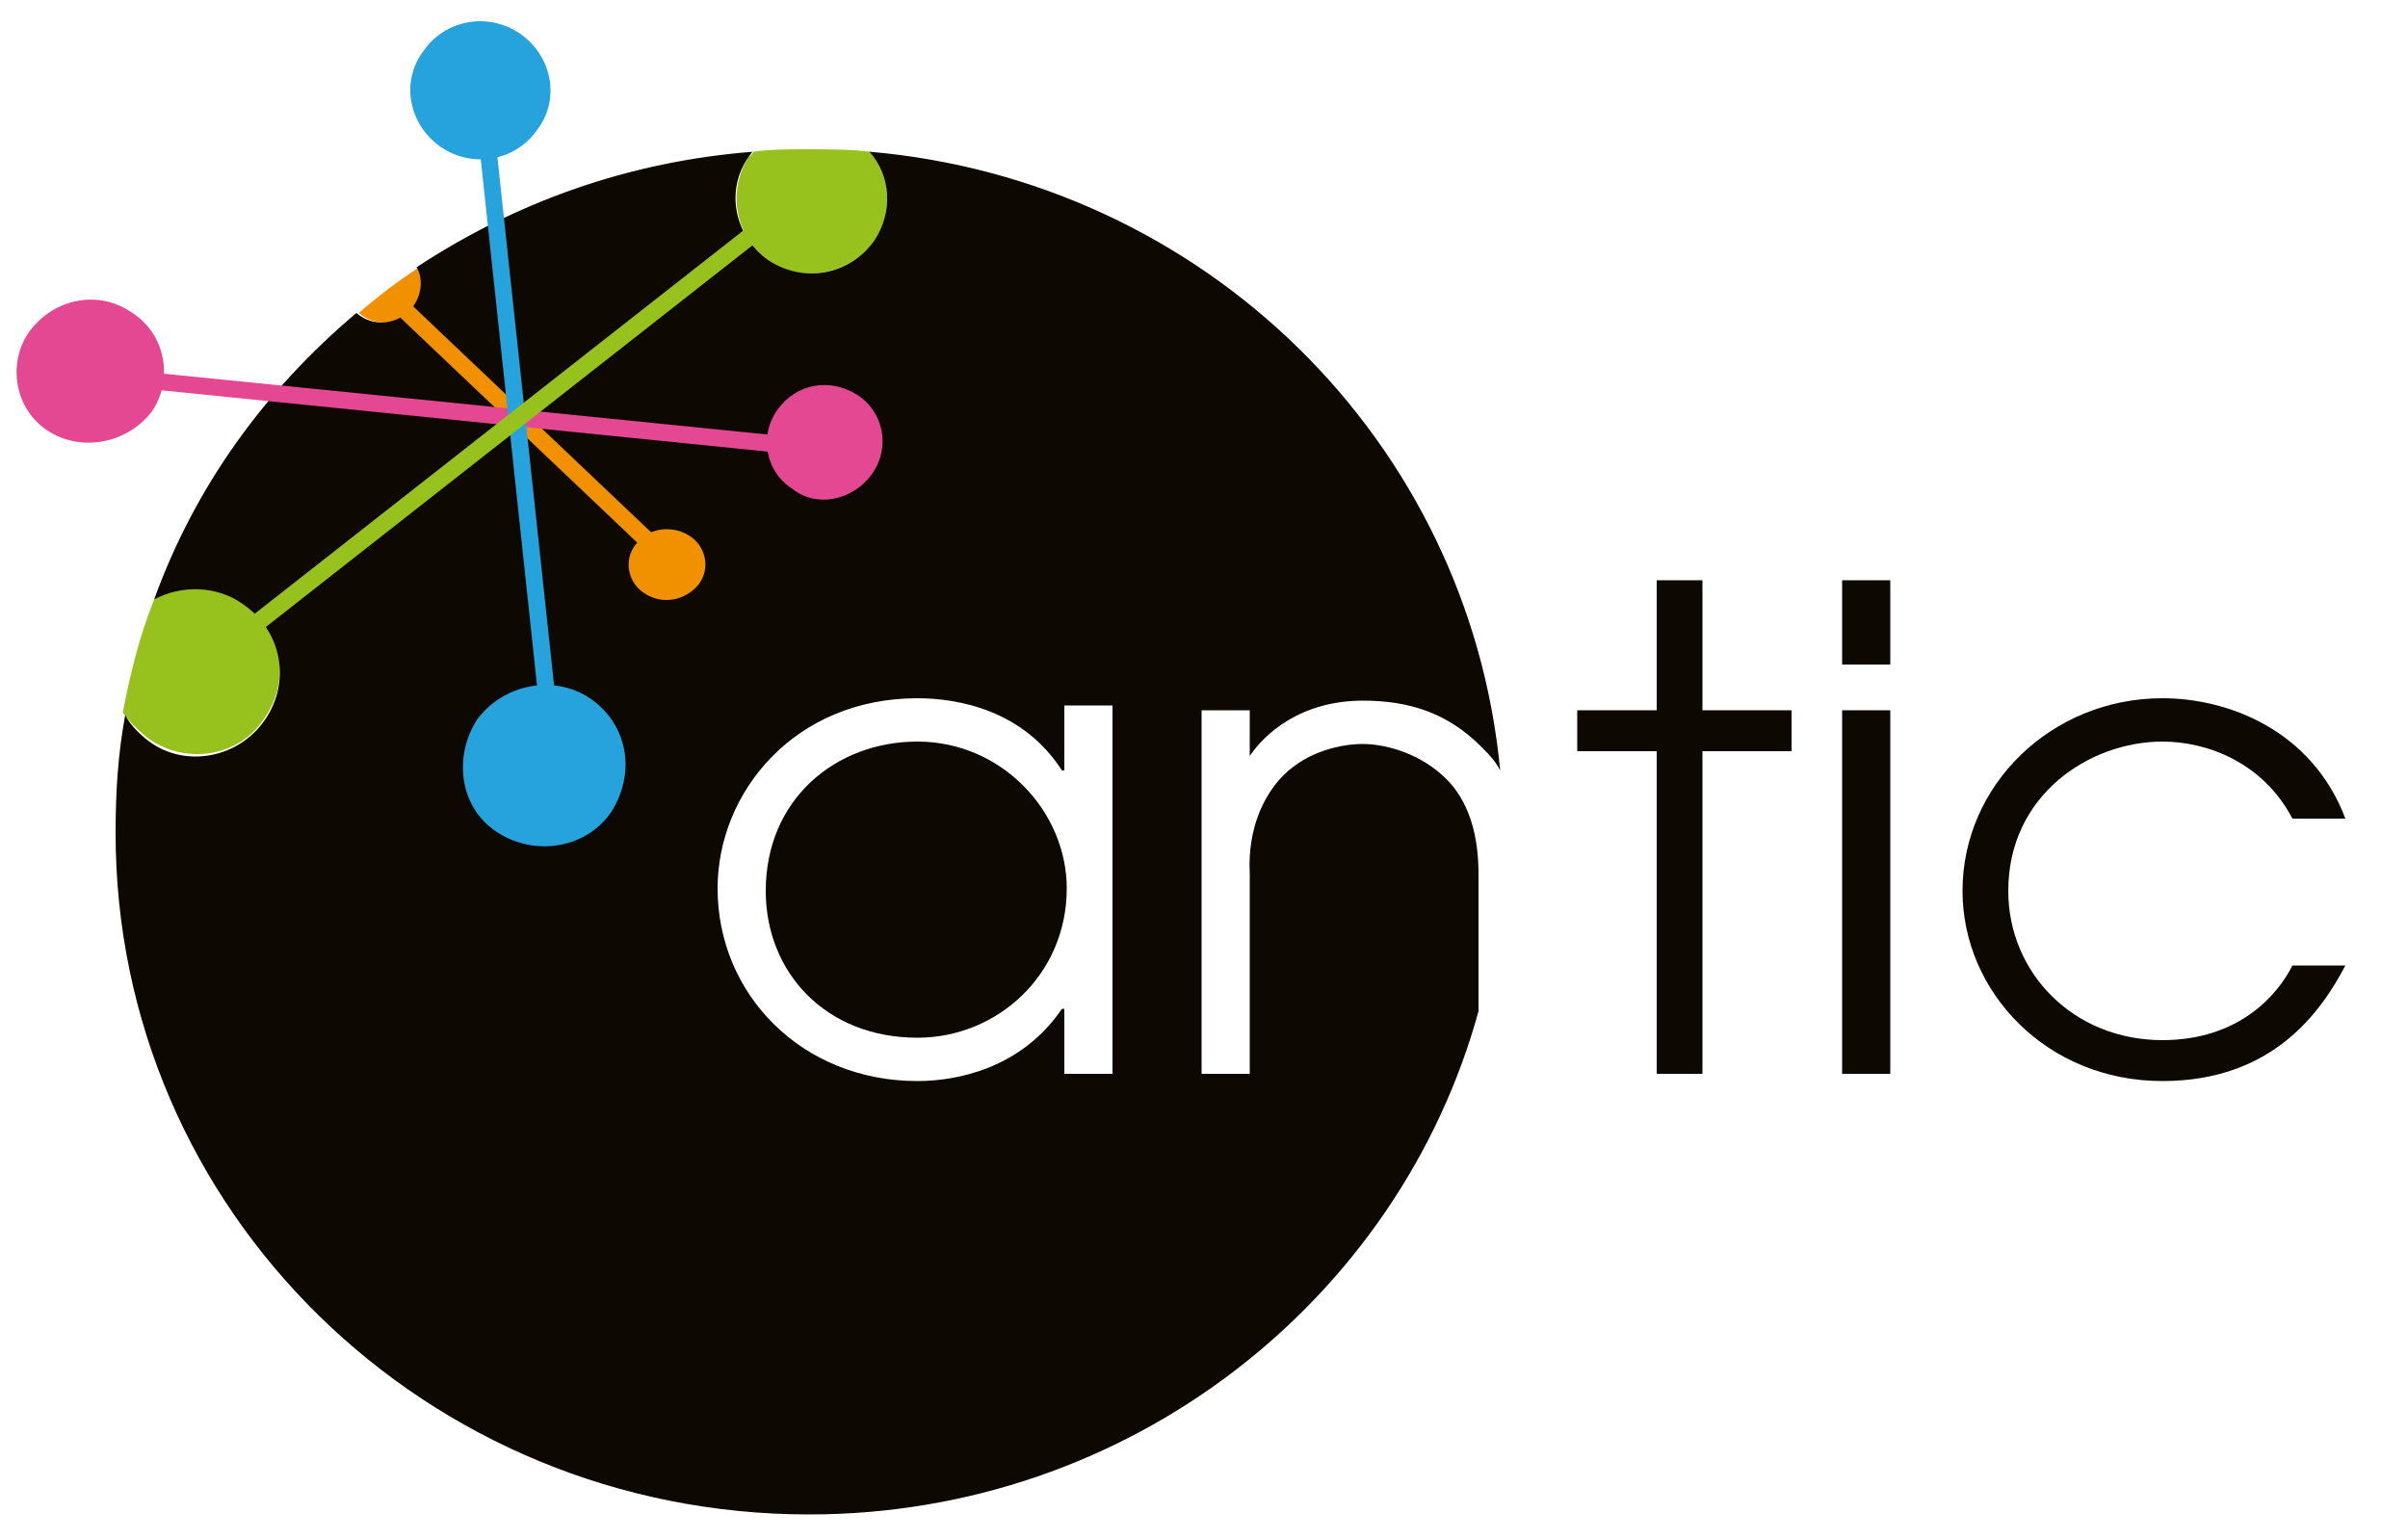 <?xml version="1.0" encoding="utf-8"?>
<!-- Generator: Adobe Illustrator 24.0.1, SVG Export Plug-In . SVG Version: 6.00 Build 0)  -->
<!DOCTYPE svg PUBLIC "-//W3C//DTD SVG 1.1//EN" "http://www.w3.org/Graphics/SVG/1.1/DTD/svg11.dtd">
<svg version="1.1" id="Calque_1" xmlns:x="http://ns.adobe.com/Extensibility/1.0/" xmlns:i="http://ns.adobe.com/AdobeIllustrator/10.0/" xmlns:graph="http://ns.adobe.com/Graphs/1.0/"
	 xmlns="http://www.w3.org/2000/svg" xmlns:xlink="http://www.w3.org/1999/xlink" x="0px" y="0px" viewBox="0 0 100 63.9"
	 style="enable-background:new 0 0 100 63.9;" xml:space="preserve">
<style type="text/css">
	.st0{fill:#F29100;}
	.st1{fill:#97C11D;}
	.st2{fill:#0D0802;}
	.st3{fill:#E44892;}
	.st4{fill:#26A2DC;}
</style>
<g>
	<path class="st0" d="M17.2,12.8c0.4-0.5,0.5-1.2,0.2-1.7c-0.9,0.6-1.7,1.2-2.5,1.9c0,0,0,0,0,0C15.6,13.6,16.6,13.5,17.2,12.8"/>
	<path class="st1" d="M6.2,30.7c1.6,1.1,3.8,0.7,4.8-0.9c1.1-1.6,0.7-3.7-0.9-4.8c-1.1-0.8-2.6-0.8-3.7-0.1c-0.6,1.5-1,3.1-1.3,4.7
		C5.4,30,5.8,30.4,6.2,30.7"/>
	<path class="st1" d="M31.9,10.8c1.4,1,3.4,0.6,4.4-0.8c0.8-1.2,0.7-2.7-0.2-3.7c-0.8-0.1-1.7-0.1-2.6-0.1c-0.7,0-1.5,0-2.2,0.1
		c-0.1,0.1-0.1,0.2-0.2,0.2C30.2,7.9,30.5,9.8,31.9,10.8"/>
	<path class="st2" d="M38.1,30.8c-3.4,0-6.3,2.4-6.3,6.2c0,3.4,2.5,6.1,6.3,6.1c3.3,0,6.2-2.6,6.2-6.2
		C44.3,33.7,41.6,30.8,38.1,30.8"/>
	<path class="st2" d="M51.9,31.4c0.6-0.9,2.1-2.3,4.7-2.3c1.9,0,3.5,0.5,4.9,1.9c0.3,0.3,0.6,0.6,0.8,1C61,18.3,50,7.5,36.1,6.3
		c0.9,1,1,2.5,0.2,3.7c-1,1.4-2.9,1.8-4.4,0.8c-1.4-1-1.8-2.9-0.8-4.3c0.1-0.1,0.1-0.2,0.2-0.2c-5.2,0.4-9.9,2.1-14,4.8
		c0.3,0.5,0.2,1.2-0.2,1.7c-0.6,0.7-1.6,0.8-2.3,0.2c0,0,0,0,0,0c-3.8,3.2-6.7,7.2-8.4,11.9c1.1-0.6,2.6-0.6,3.7,0.2
		c1.6,1.1,2,3.2,0.9,4.8c-1.1,1.6-3.3,2-4.8,0.9c-0.4-0.3-0.8-0.7-1-1.1c-0.3,1.6-0.4,3.2-0.4,4.9c0,15.7,12.9,28.3,28.8,28.3
		c13.3,0,24.5-8.9,27.8-20.9v-5.7c0-2-0.6-3.3-1.5-4.1c-1.1-1-2.5-1.3-3.3-1.3c-0.9,0-2.3,0.3-3.3,1.3c-0.8,0.8-1.5,2.2-1.4,4.1v8.3
		h-2V29.5h2L51.9,31.4L51.9,31.4z M46.2,44.6h-2v-2.7h-0.1c-1.7,2.5-4.4,3-6,3c-4.8,0-8.3-3.6-8.3-8c0-4,3.2-7.9,8.3-7.9
		c1.7,0,4.4,0.5,6,3h0.1v-2.7h2V44.6z"/>
	<polygon class="st2" points="68.8,31.2 65.5,31.2 65.5,29.5 68.8,29.5 68.8,24.1 70.7,24.1 70.7,29.5 74.4,29.5 74.4,31.2 
		70.7,31.2 70.7,44.6 68.8,44.6 	"/>
	<path class="st2" d="M76.5,24.1h2v3.5h-2V24.1z M76.5,29.5h2v15.1h-2V29.5z"/>
	<path class="st2" d="M97.4,40.1c-1,1.9-3,4.8-7.6,4.8c-4.8,0-8.3-3.7-8.3-7.9c0-4.4,3.7-8,8.3-8c2.7,0,6.2,1.3,7.6,5h-2.2
		c-1.2-2.3-3.5-3.2-5.4-3.2c-3,0-6.4,2.2-6.4,6.2c0,3.4,2.7,6.2,6.4,6.2c3.2,0,4.8-1.9,5.4-3.1H97.4z"/>
	<polygon class="st0" points="27.9,23.9 16,12.6 16.5,12.1 28.4,23.4 	"/>
	<path class="st0" d="M26.7,24.6c-0.7-0.5-0.8-1.5-0.2-2.1c0.5-0.6,1.5-0.7,2.2-0.2c0.7,0.5,0.8,1.5,0.2,2.1
		C28.3,25,27.4,25.1,26.7,24.6"/>
	<polygon class="st3" points="32.3,18.8 5.6,16.1 5.6,15.4 32.4,18.1 	"/>
	<polygon class="st4" points="22.4,29.4 19.9,6 20.6,6 23.1,29.3 	"/>
	<polygon class="st1" points="10.2,26.7 9.8,26.1 31.6,9 32,9.6 	"/>
	<path class="st3" d="M2,17.9c-1.4-0.9-1.7-2.8-0.8-4.1C2.2,12.4,4.1,12,5.5,13c1.4,0.9,1.7,2.8,0.8,4.1C5.3,18.4,3.4,18.8,2,17.9"
		/>
	<path class="st4" d="M18.3,6.1c-1.3-0.9-1.7-2.7-0.7-4c0.9-1.3,2.7-1.6,4-0.7c1.3,0.9,1.7,2.7,0.7,4C21.4,6.7,19.6,7,18.3,6.1"/>
	<path class="st4" d="M20.7,34.6c-1.6-1-1.9-3.1-0.9-4.7c1.1-1.5,3.2-1.9,4.7-0.9c1.6,1.1,1.9,3.1,0.9,4.7
		C24.4,35.2,22.3,35.6,20.7,34.6"/>
	<path class="st3" d="M32.9,20.3c-1.1-0.7-1.4-2.2-0.6-3.3c0.8-1.1,2.2-1.3,3.3-0.6c1.1,0.7,1.4,2.2,0.6,3.3
		C35.4,20.8,33.9,21.1,32.9,20.3"/>
</g>
</svg>
